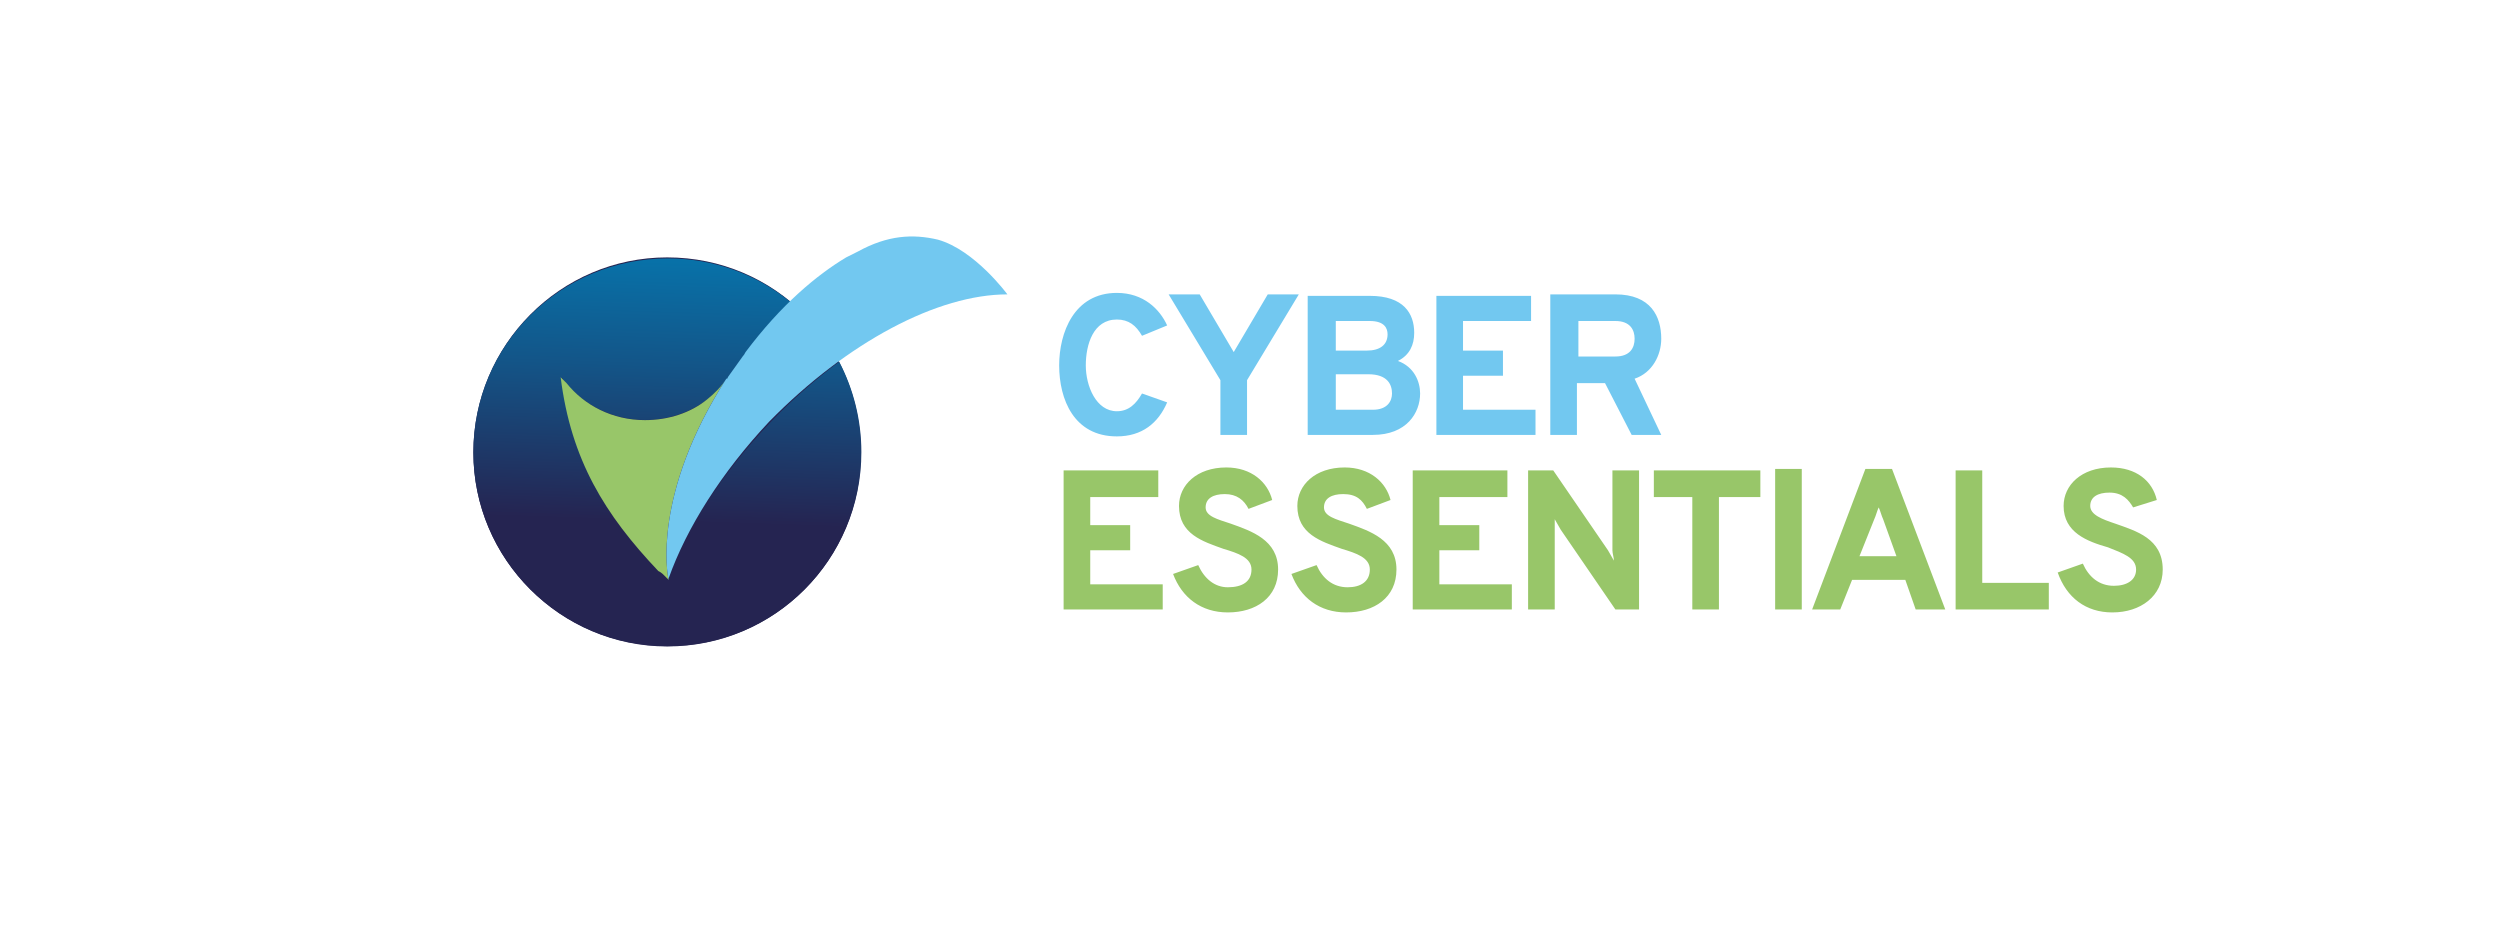 <svg version="1.2" xmlns="http://www.w3.org/2000/svg" viewBox="0 0 169 63" width="169" height="63">
	<title>Logo_Cyber-Essentials_169x63</title>
	<defs>
		<clipPath clipPathUnits="userSpaceOnUse" id="cp1">
			<path d="m45.16 17.47c3.12 0 6.01 1.1 8.26 2.93q-1.49 1.45-3.01 3.46-0.09 0.15-0.21 0.29-0.5 0.68-0.95 1.37-0.05 0.03-0.08 0.1-0.54 0.77-1.31 1.35c-1.16 0.89-2.63 1.42-4.25 1.42-2.15 0-4.07-0.97-5.31-2.45q-0.2-0.21-0.34-0.44c0.72 5.58 3.01 9.33 6.63 13.1q0.1 0.09 0.2 0.21 0.18 0.17 0.36 0.35 0.01 0.02 0.01 0.03 0-0.01-0.01-0.03 0.02 0.02 0.04 0.05v-0.04c1.26-3.45 3.62-7.2 6.89-10.62 1.49-1.56 3.07-2.93 4.65-4.1 0.95 1.83 1.5 3.91 1.5 6.11 0 7.26-5.86 13.12-13.11 13.12-7.25 0-13.12-5.88-13.12-13.12 0-7.23 5.89-13.09 13.16-13.09zm-0.14 20.04c0-0.63 0.04-1.41 0.19-2.32q-0.19 1.4-0.19 2.32zm0 0c0 0.94 0.11 1.5 0.13 1.65q0 0 0 0c-0.02-0.15-0.13-0.73-0.13-1.65z"/>
		</clipPath>
		<linearGradient id="g1" x2="1" gradientUnits="userSpaceOnUse" gradientTransform="matrix(-0.844,24.178,24.183,.844,45.804,11.084)">
			<stop offset="0" stop-color="#0087c0"/>
			<stop offset=".192" stop-color="#0579b1"/>
			<stop offset=".563" stop-color="#135588"/>
			<stop offset="1" stop-color="#252451"/>
		</linearGradient>
		<clipPath clipPathUnits="userSpaceOnUse" id="cp2">
			<path d="m58 16.95l-0.03 0.02q-0.35 0.19-0.73 0.4c-2.07 1.26-4.49 3.28-6.87 6.47q-0.12 0.15-0.21 0.29-0.5 0.69-0.95 1.37-0.02 0.06-0.08 0.1c-2.53 3.92-3.54 7.21-3.92 9.59-0.15 0.93-0.19 1.71-0.19 2.32 0 0.97 0.12 1.56 0.14 1.68v-0.02c1.25-3.47 3.61-7.22 6.89-10.62 5.21-5.45 11.38-8.59 15.99-8.63 0 0-2.12-3.06-4.61-3.69q-0.91-0.23-1.83-0.23c-1.12 0-2.3 0.29-3.6 0.95z"/>
		</clipPath>
		<clipPath clipPathUnits="userSpaceOnUse" id="cp3">
			<path d="m44.55 38.58q0.1 0.12 0.21 0.21 0.2 0.2 0.4 0.4v-0.02c-0.02-0.12-0.14-0.71-0.14-1.68 0-0.63 0.04-1.41 0.19-2.34 0.37-2.38 1.39-5.67 3.92-9.57-0.36 0.51-0.81 0.95-1.31 1.35-1.16 0.89-2.64 1.43-4.24 1.43-2.17 0-4.1-0.97-5.31-2.46q-0.17-0.2-0.35-0.44c0.73 5.62 3.01 9.37 6.63 13.12z"/>
		</clipPath>
		<clipPath clipPathUnits="userSpaceOnUse" id="cp4">
			<path d="m45.21 35.19c0.37-2.38 1.39-5.67 3.92-9.57-2.53 3.9-3.54 7.19-3.92 9.57z"/>
		</clipPath>
		<clipPath clipPathUnits="userSpaceOnUse" id="cp5">
			<path d="m45.21 35.19q0.04-0.14 0.04-0.29 0 0.15-0.04 0.29zm0.06-0.29c0.4-2.34 1.43-5.54 3.88-9.28-2.45 3.74-3.48 6.94-3.88 9.28z"/>
		</clipPath>
		<clipPath clipPathUnits="userSpaceOnUse" id="cp6">
			<path d="m45.04 25.42h4.21v9.88h-4.21z"/>
		</clipPath>
	</defs>
	<style>
		.s0 { fill: #252451 } 
		.s1 { fill: url(#g1) } 
		.s2 { fill: #72c8f0 } 
		.s3 { fill: #98c669 } 
	</style>
	<g>
		<g id="Layer_1">
			<g>
				<path class="s0" d="m45.1 43.7c7.3 0 13.1-5.9 13.1-13.1 0-7.3-5.8-13.2-13.1-13.2-7.2 0-13.1 5.9-13.1 13.2 0 7.2 5.9 13.1 13.1 13.1z"/>
				<g id="Clip-Path" clip-path="url(#cp1)">
					<g>
						<path class="s1" d="m32 16.6l-0.9 27 27.1 1 0.9-27.1-27.1-0.9z"/>
					</g>
				</g>
				<path class="s2" d="m104.8 29.4h1.8v-3.5h1.9l1.8 3.5h2l-1.8-3.8c1.2-0.4 1.8-1.6 1.8-2.7 0-1.5-0.7-3-3.1-3h-4.4c0 0 0 9.5 0 9.5zm1.9-5.3v-2.4h2.5c1 0 1.3 0.6 1.3 1.2 0 0.6-0.3 1.2-1.3 1.2zm-9.6 5.3h6.7v-1.7h-4.9v-2.3h2.7v-1.7h-2.7v-2h4.6v-1.7h-6.4c0 0 0 9.4 0 9.4zm-8.7-9.4v9.4h4.4c2.3 0 3.2-1.5 3.2-2.8 0-0.8-0.4-1.8-1.5-2.2 0.8-0.4 1.1-1.1 1.1-1.9 0-1.3-0.7-2.5-3-2.5 0 0-4.2 0-4.2 0zm4 3.7h-2.1v-2h2.3c1 0 1.2 0.5 1.2 0.9 0 0.7-0.5 1.1-1.4 1.1zm0.4 4h-2.5v-2.4h2.2c1.3 0 1.6 0.7 1.6 1.3 0 0.5-0.3 1.1-1.3 1.1zm-10.3 1.7h1.8v-3.7l3.5-5.8h-2.1l-2.3 3.9-2.3-3.9h-2.1l3.5 5.8v3.7zm-7 0.1c1.7 0 2.8-0.9 3.4-2.3l-1.7-0.6c-0.4 0.7-0.9 1.2-1.7 1.2-1.4 0-2.1-1.7-2.1-3.1 0-1.4 0.5-3.1 2.1-3.1 0.8 0 1.3 0.4 1.7 1.1l1.7-0.7c-0.5-1.1-1.6-2.2-3.4-2.2-2.9 0-3.9 2.7-3.9 4.9 0 2.3 1 4.8 3.9 4.8z"/>
				<path class="s3" d="m142.8 41.4c1.9 0 3.4-1.1 3.4-2.9 0-2.1-1.8-2.6-3.2-3.1-0.9-0.3-1.7-0.6-1.7-1.2 0-0.6 0.5-0.9 1.3-0.9 0.9 0 1.3 0.5 1.6 1l1.6-0.5c-0.3-1.3-1.4-2.2-3.1-2.2-2 0-3.2 1.2-3.2 2.6 0 1.8 1.6 2.4 3 2.8 1 0.4 1.9 0.7 1.9 1.5 0 0.7-0.6 1.1-1.5 1.1-1 0-1.7-0.6-2.1-1.5l-1.7 0.6c0.6 1.7 1.9 2.7 3.7 2.7zm-10.6-0.2h6.3v-1.8h-4.5v-7.6h-1.8zm-2.7 0h2l-3.6-9.5h-1.8l-3.6 9.5h1.9l0.8-2h3.6c0 0 0.7 2 0.7 2zm-1.3-3.6h-2.5l1-2.5c0.1-0.2 0.2-0.6 0.3-0.8 0.1 0.2 0.2 0.6 0.3 0.8 0 0 0.9 2.5 0.9 2.5zm-8.2 3.6h1.8v-9.5h-1.8zm-3.7-7.6h2.7v-1.8h-7.2v1.8h2.6v7.6h1.8v-7.6zm-5.5 7.6v-9.4h-1.8v5.4c0 0.2 0.1 0.5 0.1 0.7-0.1-0.2-0.3-0.5-0.4-0.7l-3.7-5.4h-1.7v9.4h1.8v-5.4c0-0.2 0-0.5 0-0.7 0.1 0.2 0.3 0.5 0.4 0.7l3.7 5.4c0 0 1.6 0 1.6 0zm-15.3 0h6.7v-1.7h-4.9v-2.3h2.7v-1.7h-2.7v-1.9h4.6v-1.8h-6.4c0 0 0 9.4 0 9.4zm-4.5 0.2c1.9 0 3.4-1 3.4-2.9 0-2-1.8-2.6-3.2-3.1-0.9-0.3-1.7-0.5-1.7-1.1 0-0.6 0.5-0.9 1.3-0.9 0.9 0 1.3 0.4 1.6 1l1.6-0.6c-0.3-1.2-1.4-2.2-3.1-2.2-2 0-3.2 1.2-3.2 2.6 0 1.9 1.6 2.4 3 2.9 1 0.3 1.9 0.6 1.9 1.4 0 0.8-0.6 1.2-1.5 1.2-1 0-1.7-0.6-2.1-1.5l-1.7 0.6c0.6 1.6 1.9 2.6 3.7 2.6zm-8 0c1.9 0 3.4-1 3.4-2.9 0-2-1.8-2.6-3.2-3.1-0.9-0.3-1.7-0.5-1.7-1.1 0-0.6 0.5-0.9 1.3-0.9 0.8 0 1.3 0.4 1.6 1l1.6-0.6c-0.3-1.2-1.4-2.2-3.1-2.2-2 0-3.2 1.2-3.2 2.6 0 1.9 1.6 2.4 3 2.9 1 0.3 1.9 0.6 1.9 1.4 0 0.8-0.6 1.2-1.6 1.2-0.9 0-1.6-0.6-2-1.5l-1.7 0.6c0.6 1.6 1.9 2.6 3.7 2.6zm-11.1-0.2h6.7v-1.7h-4.9v-2.3h2.7v-1.7h-2.7v-1.9h4.6v-1.8h-6.4c0 0 0 9.4 0 9.4z"/>
				<path class="s3" d="m49.1 25.6c-0.3 0.5-0.8 1-1.3 1.4-1.1 0.9-2.6 1.4-4.2 1.4-2.2 0-4.1-1-5.3-2.5q-0.2-0.2-0.4-0.4c0.7 5.6 3 9.3 6.6 13.1q0.2 0.1 0.3 0.2 0.2 0.2 0.4 0.4c-0.1-0.4-1.1-5.8 3.9-13.6z"/>
				<path class="s2" d="m68.1 19.9c0 0-2.2-3-4.7-3.7-1.7-0.4-3.4-0.3-5.4 0.8q-0.4 0.2-0.8 0.4c-2 1.2-4.4 3.2-6.8 6.4q-0.1 0.2-0.2 0.3-0.5 0.7-1 1.4 0 0.1-0.1 0.1c-5 7.8-4 13.2-3.9 13.6v-0.1c1.2-3.4 3.6-7.2 6.8-10.6 5.3-5.4 11.4-8.6 16.1-8.6z"/>
				<g id="Clip-Path" clip-path="url(#cp2)">
					<g>
					</g>
				</g>
				<g id="Clip-Path" clip-path="url(#cp3)">
					<g>
					</g>
				</g>
				<g id="Clip-Path" clip-path="url(#cp4)">
					<g>
					</g>
				</g>
				<g id="Clip-Path" clip-path="url(#cp5)">
					<g>
						<g id="Clip-Path" clip-path="url(#cp6)">
							<g>
							</g>
						</g>
					</g>
				</g>
			</g>
		</g>
	</g>
</svg>